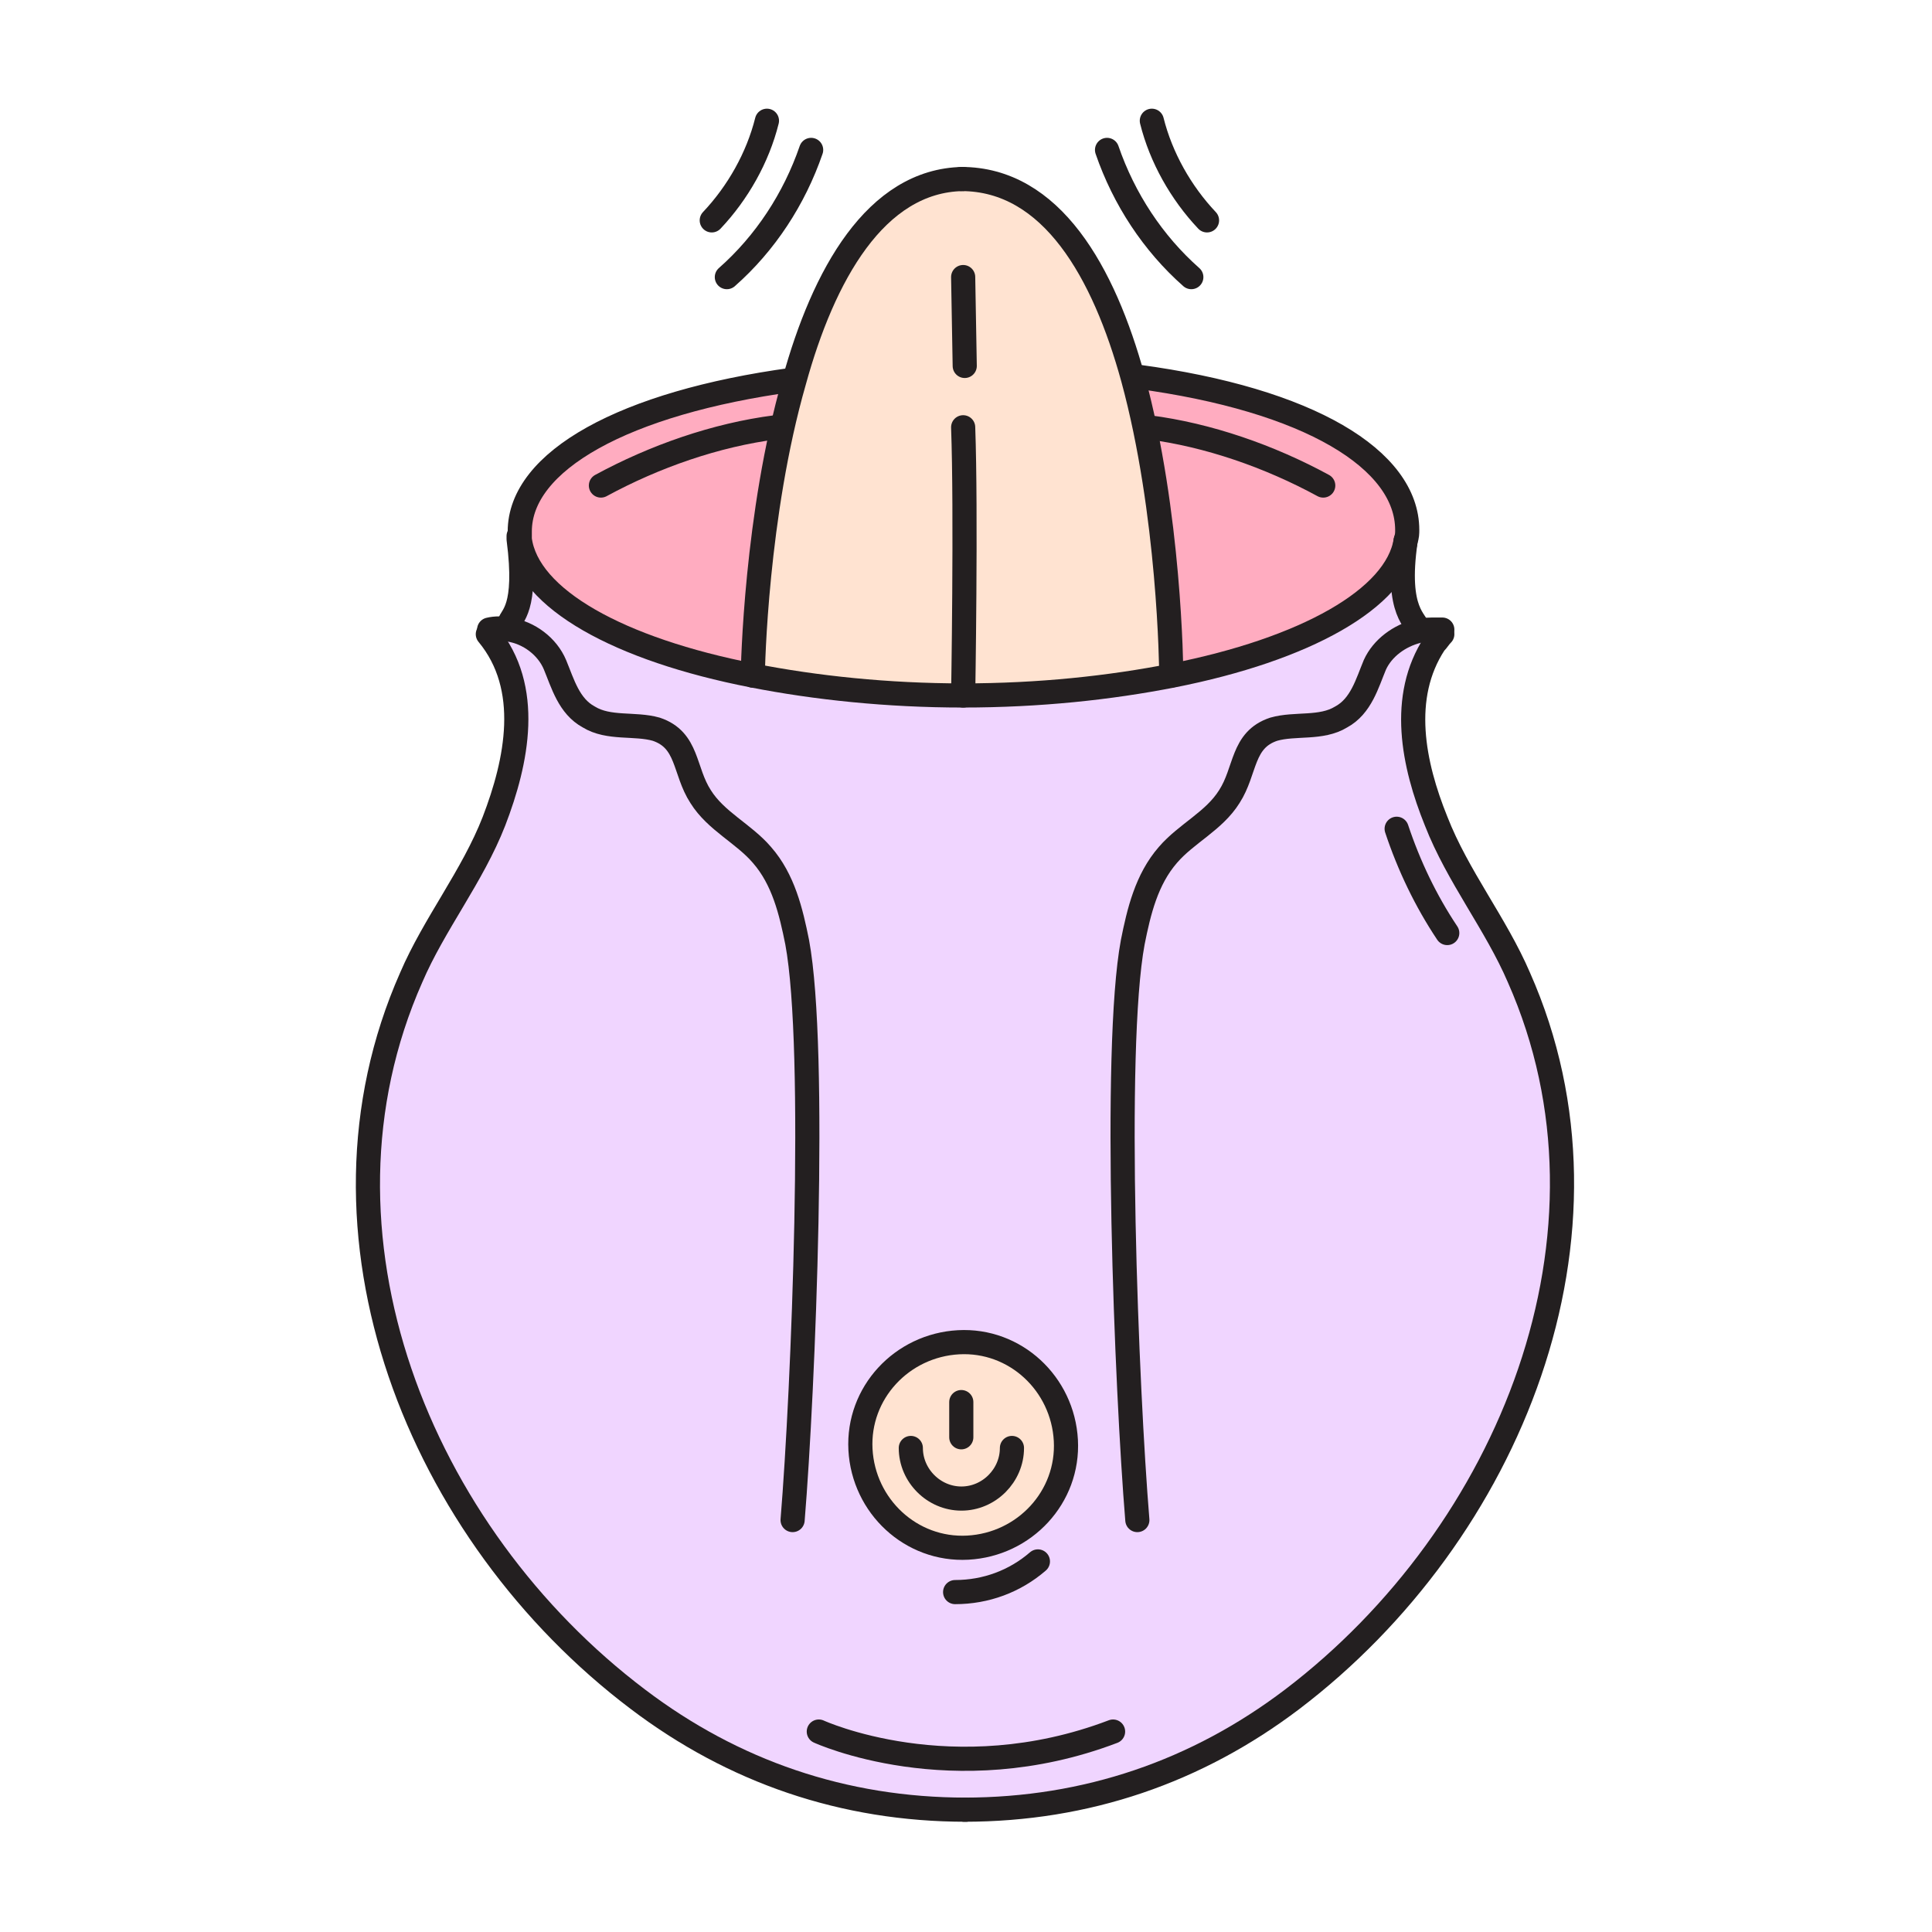 <svg width="32" height="32" viewBox="0 0 32 32" fill="none" xmlns="http://www.w3.org/2000/svg">
<path d="M8.436 10.453L8.461 10.352C8.461 10.225 8.766 10.098 8.613 8.956C8.74 9.92 10.289 10.783 12.472 11.215C13.513 11.418 14.681 11.545 15.95 11.545C17.194 11.545 18.387 11.418 19.428 11.215C21.611 10.783 23.134 9.946 23.286 8.981C23.108 10.199 23.489 10.301 23.489 10.453V10.479C23.591 10.453 23.692 10.453 23.794 10.453V10.682C23.21 11.57 23.438 12.687 23.819 13.627C24.175 14.54 24.809 15.327 25.19 16.216C27.069 20.455 25.038 25.431 21.433 28.172C19.859 29.365 18.031 30 16 30C13.97 30 12.167 29.365 10.568 28.172C6.938 25.405 4.933 20.43 6.811 16.216C7.217 15.327 7.826 14.515 8.182 13.627C8.563 12.636 8.816 11.418 8.08 10.53L8.106 10.453C8.207 10.428 8.334 10.428 8.436 10.453ZM16.026 25.634C16.965 25.583 17.701 24.796 17.651 23.857C17.6 22.918 16.813 22.181 15.874 22.232C14.934 22.283 14.224 23.07 14.249 24.009C14.274 24.948 15.087 25.659 16.026 25.634Z" fill="#F0D5FF"/>
<path d="M23.284 8.803C23.284 8.854 23.284 8.905 23.259 8.981C23.107 9.946 21.583 10.783 19.4 11.215C19.4 11.088 19.375 8.524 18.766 6.29L18.816 6.265C21.685 6.62 23.284 7.61 23.284 8.803Z" fill="#FFACC0"/>
<path d="M15.947 11.52C14.703 11.52 13.509 11.393 12.469 11.19C12.469 11.063 12.52 8.524 13.154 6.316C13.636 4.564 14.5 2.99 15.947 2.965C17.444 2.965 18.307 4.513 18.79 6.265C19.399 8.499 19.424 11.063 19.424 11.19C18.384 11.393 17.19 11.52 15.947 11.52Z" fill="#FFE3D1"/>
<path d="M17.654 23.857C17.705 24.796 16.969 25.583 16.029 25.634C15.09 25.684 14.303 24.948 14.252 24.009C14.202 23.07 14.938 22.283 15.877 22.232C16.816 22.181 17.603 22.917 17.654 23.857Z" fill="#FFE3D1"/>
<path d="M13.104 6.29H13.13C12.521 8.523 12.444 11.062 12.444 11.164C10.236 10.732 8.713 9.894 8.586 8.904C8.586 8.853 8.586 8.803 8.586 8.777C8.586 7.635 10.312 6.67 13.104 6.29Z" fill="#FFACC0"/>
<path d="M12.469 11.19C12.469 11.063 12.52 8.524 13.154 6.316C13.636 4.564 14.5 2.99 15.947 2.965" stroke="#231F20" stroke-width="0.4" stroke-miterlimit="10" stroke-linecap="round" stroke-linejoin="round"/>
<path d="M19.4 11.19C19.4 11.063 19.374 8.499 18.765 6.265C18.283 4.513 17.42 2.965 15.922 2.965" stroke="#231F20" stroke-width="0.4" stroke-miterlimit="10" stroke-linecap="round" stroke-linejoin="round"/>
<path d="M18.84 6.239C21.683 6.62 23.308 7.61 23.308 8.778C23.308 8.829 23.308 8.879 23.282 8.955C23.13 9.92 21.607 10.758 19.424 11.189C18.383 11.393 17.215 11.519 15.946 11.519C14.702 11.519 13.509 11.393 12.468 11.189C10.259 10.758 8.736 9.92 8.609 8.93C8.609 8.879 8.609 8.829 8.609 8.803C8.609 7.635 10.336 6.671 13.128 6.29" stroke="#231F20" stroke-width="0.4" stroke-miterlimit="10" stroke-linecap="round" stroke-linejoin="round"/>
<path d="M8.08 10.504C8.816 11.392 8.563 12.611 8.182 13.601C7.826 14.515 7.192 15.302 6.811 16.19C4.933 20.43 6.938 25.405 10.568 28.147C12.142 29.34 13.97 29.974 16 29.974" stroke="#231F20" stroke-width="0.4" stroke-miterlimit="10" stroke-linecap="round" stroke-linejoin="round"/>
<path d="M8.102 10.428C8.203 10.403 8.33 10.403 8.432 10.428C8.762 10.479 9.066 10.707 9.193 11.012C9.32 11.317 9.422 11.697 9.752 11.875C10.082 12.078 10.513 11.977 10.869 12.078C11.402 12.256 11.325 12.764 11.605 13.195C11.859 13.601 12.316 13.805 12.62 14.16C12.976 14.566 13.102 15.099 13.204 15.607C13.534 17.384 13.306 23.019 13.128 25.177" stroke="#231F20" stroke-width="0.4" stroke-miterlimit="10" stroke-linecap="round" stroke-linejoin="round"/>
<path d="M23.889 10.504C23.838 10.555 23.813 10.605 23.762 10.656C23.178 11.545 23.407 12.662 23.787 13.601C24.143 14.515 24.777 15.302 25.158 16.19C27.037 20.43 25.006 25.405 21.401 28.147C19.827 29.34 18 29.974 15.969 29.974" stroke="#231F20" stroke-width="0.4" stroke-miterlimit="10" stroke-linecap="round" stroke-linejoin="round"/>
<path d="M23.889 10.428C23.864 10.428 23.839 10.428 23.788 10.428C23.686 10.428 23.585 10.428 23.483 10.453C23.179 10.529 22.899 10.732 22.772 11.012C22.645 11.316 22.544 11.697 22.214 11.875C21.884 12.078 21.452 11.976 21.097 12.078C20.564 12.255 20.64 12.763 20.361 13.195C20.107 13.601 19.65 13.804 19.345 14.159C18.99 14.566 18.863 15.099 18.762 15.606C18.431 17.383 18.66 23.019 18.838 25.177" stroke="#231F20" stroke-width="0.4" stroke-miterlimit="10" stroke-linecap="round" stroke-linejoin="round"/>
<path d="M8.59 8.879C8.59 8.905 8.59 8.93 8.59 8.93C8.742 10.098 8.463 10.199 8.438 10.326" stroke="#231F20" stroke-width="0.4" stroke-miterlimit="10" stroke-linecap="round" stroke-linejoin="round"/>
<path d="M23.282 8.956C23.104 10.174 23.485 10.276 23.485 10.428" stroke="#231F20" stroke-width="0.4" stroke-miterlimit="10" stroke-linecap="round" stroke-linejoin="round"/>
<path d="M17.654 23.857C17.705 24.796 16.969 25.583 16.029 25.634C15.09 25.684 14.303 24.948 14.252 24.009C14.202 23.07 14.938 22.283 15.877 22.232C16.816 22.181 17.603 22.917 17.654 23.857Z" stroke="#231F20" stroke-width="0.4" stroke-miterlimit="10" stroke-linecap="round" stroke-linejoin="round"/>
<path d="M16.761 23.983C16.761 24.44 16.381 24.821 15.924 24.821C15.467 24.821 15.086 24.44 15.086 23.983" stroke="#231F20" stroke-width="0.4" stroke-miterlimit="10" stroke-linecap="round" stroke-linejoin="round"/>
<path d="M15.922 23.806V23.223" stroke="#231F20" stroke-width="0.4" stroke-miterlimit="10" stroke-linecap="round" stroke-linejoin="round"/>
<path d="M12.039 4.59C12.674 4.031 13.156 3.295 13.435 2.483" stroke="#231F20" stroke-width="0.4" stroke-miterlimit="10" stroke-linecap="round" stroke-linejoin="round"/>
<path d="M11.789 3.65C12.221 3.193 12.551 2.609 12.703 2" stroke="#231F20" stroke-width="0.4" stroke-miterlimit="10" stroke-linecap="round" stroke-linejoin="round"/>
<path d="M19.732 4.59C19.098 4.031 18.615 3.295 18.336 2.483" stroke="#231F20" stroke-width="0.4" stroke-miterlimit="10" stroke-linecap="round" stroke-linejoin="round"/>
<path d="M19.992 3.65C19.56 3.193 19.23 2.609 19.078 2" stroke="#231F20" stroke-width="0.4" stroke-miterlimit="10" stroke-linecap="round" stroke-linejoin="round"/>
<path d="M15.953 11.52C15.953 11.52 16.004 8.473 15.953 7.077" stroke="#231F20" stroke-width="0.4" stroke-miterlimit="10" stroke-linecap="round" stroke-linejoin="round"/>
<path d="M15.979 6.061L15.953 4.589" stroke="#231F20" stroke-width="0.4" stroke-miterlimit="10" stroke-linecap="round" stroke-linejoin="round"/>
<path d="M13.562 28.68C13.562 28.68 15.771 29.695 18.436 28.68" stroke="#231F20" stroke-width="0.4" stroke-miterlimit="10" stroke-linecap="round" stroke-linejoin="round"/>
<path d="M23.133 13.727C23.336 14.337 23.615 14.921 23.971 15.454" stroke="#231F20" stroke-width="0.4" stroke-miterlimit="10" stroke-linecap="round" stroke-linejoin="round"/>
<path d="M15.82 26.37C16.328 26.37 16.81 26.192 17.191 25.862" stroke="#231F20" stroke-width="0.4" stroke-miterlimit="10" stroke-linecap="round" stroke-linejoin="round"/>
<path d="M9.953 8.042C10.842 7.559 11.857 7.204 12.847 7.077" stroke="#231F20" stroke-width="0.4" stroke-miterlimit="10" stroke-linecap="round" stroke-linejoin="round"/>
<path d="M21.917 8.042C21.029 7.559 20.014 7.204 19.023 7.077" stroke="#231F20" stroke-width="0.4" stroke-miterlimit="10" stroke-linecap="round" stroke-linejoin="round"/>
</svg>

